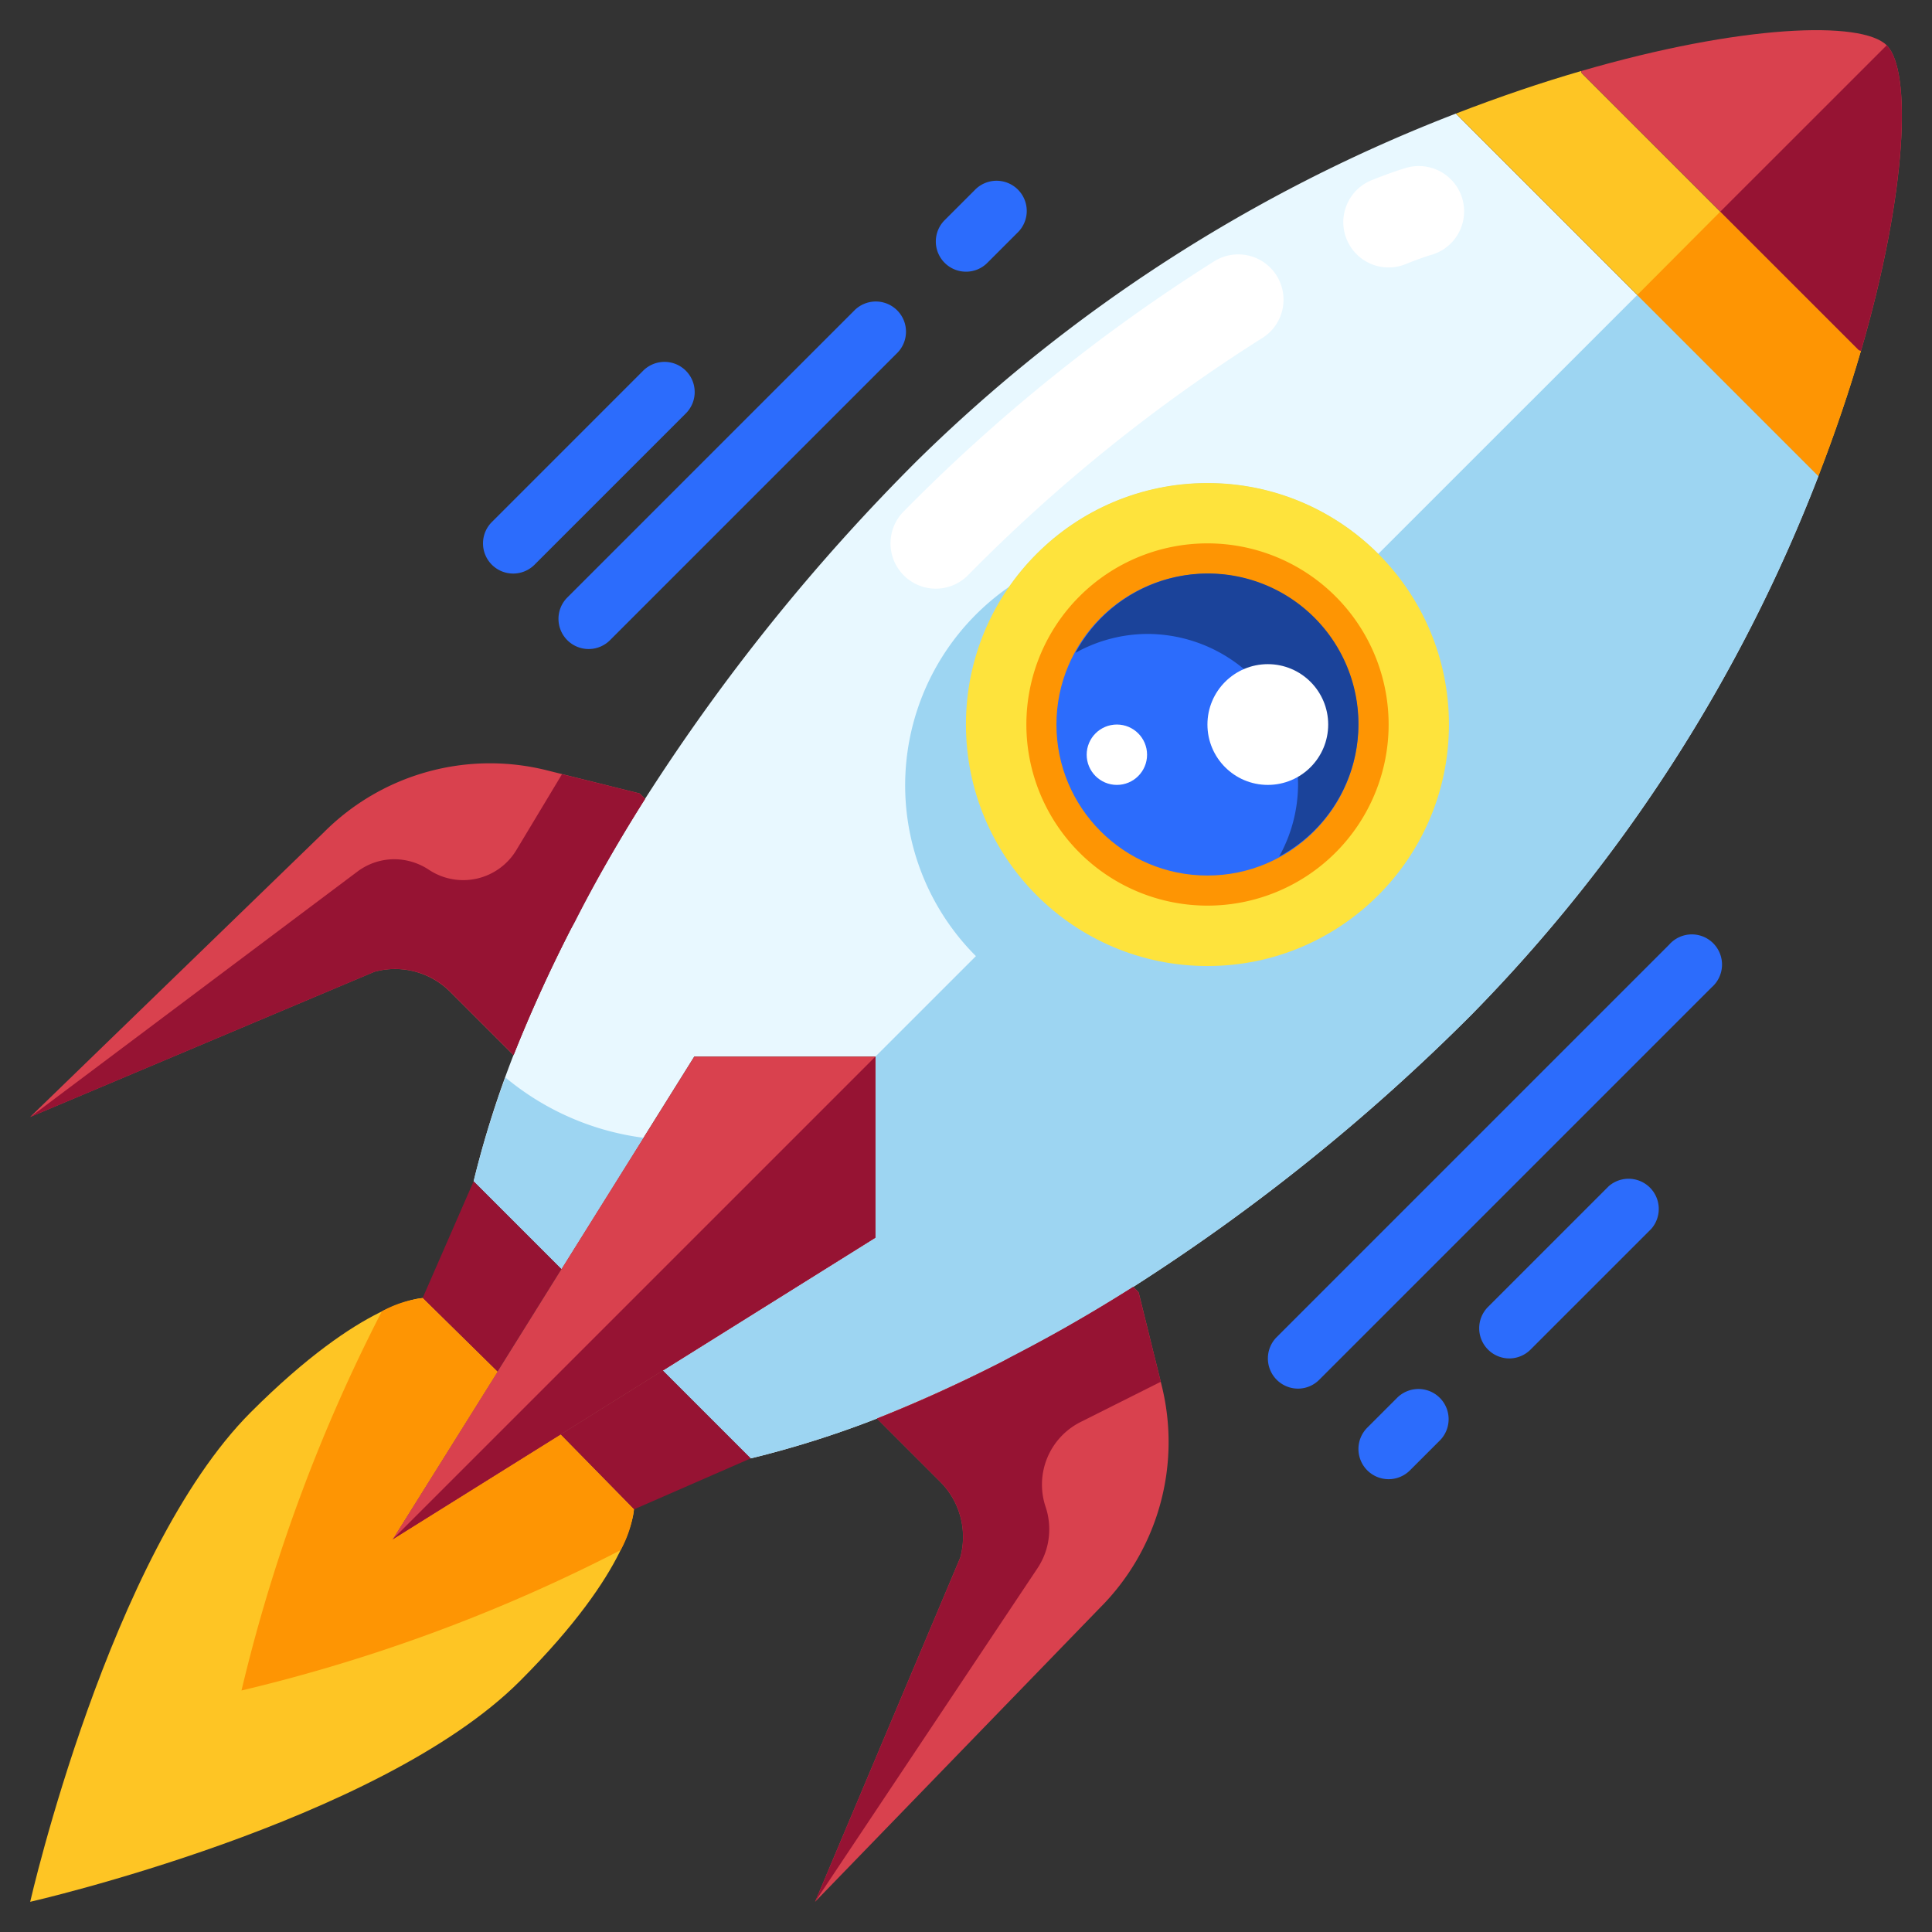 <?xml version="1.0" ?><svg viewBox="0 0 64 64" xmlns="http://www.w3.org/2000/svg"><rect x="0" y="0" width="64" height="64" fill="#333333" stroke="none"/><g data-name="20-Rocket" id="_20-Rocket"><path d="M48.227,3.763,60.236,15.772A52.257,52.257,0,0,1,48.727,33.631a66.089,66.089,0,0,1-11.189,9,51.663,51.663,0,0,1-8.489,4.36,33.037,33.037,0,0,1-4.18,1.32l-2.91-2.91L29,41V35H23L18.6,42.04l-2.91-2.91a33.026,33.026,0,0,1,1.32-4.179,51.7,51.7,0,0,1,4.359-8.49,66.05,66.05,0,0,1,9-11.189A52.243,52.243,0,0,1,48.227,3.763Z" style="fill:#e8f8ff"/><path d="M61.575,11.6l.07.02c-.38,1.31-.849,2.7-1.409,4.15L48.227,3.763c1.45-.56,2.839-1.03,4.149-1.41l.02.07Z" style="fill:#fec524"/><path d="M62.5,1.5c.83.83.69,4.82-.85,10.119l-.07-.02L52.4,2.423l-.02-.07C57.676.813,61.665.673,62.5,1.5Z" style="fill:#d9414e"/><path d="M48,24a8,8,0,0,0-14.565-4.565,8,8,0,1,0,11.13,11.13A7.989,7.989,0,0,0,48,24Z" style="fill:#9dd5f2"/><path d="M21.319,37.691,18.6,42.04l-2.91-2.909a32.111,32.111,0,0,1,1.05-3.44A8.94,8.94,0,0,0,21.319,37.691Z" style="fill:#9dd5f2"/><path d="M60.237,15.771a52.261,52.261,0,0,1-11.509,17.86,65.957,65.957,0,0,1-11.19,9,51.623,51.623,0,0,1-8.489,4.36,33.037,33.037,0,0,1-4.18,1.32l-2.91-2.91L29,41V35L54.237,9.771Z" style="fill:#9dd5f2"/><path d="M61.647,11.621c-.38,1.31-.85,2.7-1.41,4.15l-6-6,2.75-2.76,4.59,4.59Z" style="fill:#fe9503"/><path d="M61.647,11.621l-.07-.02-4.59-4.59L62.5,1.5C63.327,2.331,63.187,6.321,61.647,11.621Z" style="fill:#961333"/><circle cx="39.998" cy="24.001" r="8" style="fill:#fee33c"/><path d="M40,18a6,6,0,1,0,6,6A6,6,0,0,0,40,18Z" style="fill:#fe9503"/><circle cx="39.996" cy="24.003" r="5" style="fill:#2c6cfc"/><polygon points="18.598 42.041 16.478 45.441 13.999 43.001 15.689 39.132 18.598 42.041" style="fill:#961333"/><polygon points="24.868 48.311 20.998 50.001 18.568 47.521 21.958 45.401 24.868 48.311" style="fill:#961333"/><path d="M18.568,47.521,21,50s-.04,1.95-3.78,5.69C12.539,60.37,1,63,1,63S3.63,51.461,8.309,46.781C12.049,43.041,14,43,14,43l2.479,2.44L13,51Z" style="fill:#fec524"/><path d="M38.476,45.871a7.769,7.769,0,0,1-2.049,7.4L27,63l4.81-11.4a2.585,2.585,0,0,0-.67-2.52l-2.09-2.09a51.583,51.583,0,0,0,8.489-4.36l.18.18Z" style="fill:#d9414e"/><polygon points="16.478 45.441 18.598 42.041 22.998 35.002 28.997 35.002 28.997 41.002 21.958 45.401 18.568 47.521 12.999 51.001 16.478 45.441" style="fill:#d9414e"/><path d="M21.188,26.283l.18.18a51.583,51.583,0,0,0-4.36,8.489l-2.089-2.09a2.585,2.585,0,0,0-2.52-.67L1,37l9.729-9.429a7.766,7.766,0,0,1,7.4-2.05Z" style="fill:#d9414e"/><path d="M45,24a4.983,4.983,0,0,0-9.374-2.374A4.936,4.936,0,0,1,38,21a5,5,0,0,1,5,5,4.947,4.947,0,0,1-.626,2.374A4.981,4.981,0,0,0,45,24Z" style="fill:#1b439a"/><path d="M21,50a3.742,3.742,0,0,1-.44,1.35A55.222,55.222,0,0,1,8,56a55.249,55.249,0,0,1,4.649-12.56A3.742,3.742,0,0,1,14,43l2.48,2.44L13,51l5.57-3.48Z" style="fill:#fe9503"/><path d="M19.5,21.5a1,1,0,0,1-.707-1.707l9.5-9.5a1,1,0,1,1,1.414,1.414l-9.5,9.5A1,1,0,0,1,19.5,21.5Z" style="fill:#2c6cfc"/><path d="M32,9a1,1,0,0,1-.707-1.707l1-1a1,1,0,1,1,1.414,1.414l-1,1A.993.993,0,0,1,32,9Z" style="fill:#2c6cfc"/><path d="M17,19a1,1,0,0,1-.707-1.707l5-5a1,1,0,1,1,1.414,1.414l-5,5A1,1,0,0,1,17,19Z" style="fill:#2c6cfc"/><path d="M43,46a1,1,0,0,1-.707-1.707l13-13A1,1,0,1,1,56.7,32.708l-13,13A.993.993,0,0,1,43,46Z" style="fill:#2c6cfc"/><path d="M46,49a1,1,0,0,1-.707-1.707l1-1a1,1,0,0,1,1.414,1.414l-1,1A1,1,0,0,1,46,49Z" style="fill:#2c6cfc"/><path d="M50,45a1,1,0,0,1-.707-1.707l4-4A1,1,0,0,1,54.7,40.708l-4,4A1,1,0,0,1,50,45Z" style="fill:#2c6cfc"/><path d="M37.536,42.631q-1.109.7-2.2,1.32,1.092-.622,2.2-1.32Z" style="fill:#d9414e"/><path d="M33.177,45.118c.1-.052.207-.114.309-.167C33.384,45,33.279,45.066,33.177,45.118Z" style="fill:#d9414e"/><path d="M31.139,49.08l-2.09-2.089h0l2.09,2.09a2.585,2.585,0,0,1,.67,2.52L27,63l0,0,4.808-11.4A2.587,2.587,0,0,0,31.139,49.08Z" style="fill:#d9414e"/><path d="M29.049,46.99h0c1.325-.52,2.707-1.146,4.128-1.873C31.756,45.845,30.374,46.47,29.049,46.99Z" style="fill:#961333"/><polygon points="26.999 63 27.002 62.996 27 62.998 26.999 63" style="fill:#961333"/><path d="M33.486,44.951c.611-.318,1.225-.645,1.848-1C34.711,44.306,34.1,44.633,33.486,44.951Z" style="fill:#961333"/><path d="M34.758,50.66a2.34,2.34,0,0,0-.12-.74,2.319,2.319,0,0,1,1.17-2.82l2.644-1.327-.736-2.962-.18-.18q-1.109.7-2.2,1.32c-.623.355-1.237.682-1.848,1-.1.053-.207.115-.309.167-1.421.727-2.8,1.353-4.128,1.873l2.09,2.089a2.587,2.587,0,0,1,.669,2.52L27,63l0,0L34.368,51.95A2.324,2.324,0,0,0,34.758,50.66Z" style="fill:#961333"/><path d="M21.368,26.463h0q-.7,1.108-1.319,2.2Q20.67,27.573,21.368,26.463Z" style="fill:#d9414e"/><path d="M12.4,32.191,1,37l0,0,11.4-4.81a2.585,2.585,0,0,1,2.52.67l2.089,2.09v0l-2.09-2.089A2.585,2.585,0,0,0,12.4,32.191Z" style="fill:#d9414e"/><path d="M18.882,30.822c.052-.1.114-.207.167-.309C19,30.615,18.934,30.72,18.882,30.822Z" style="fill:#d9414e"/><polygon points="1 37.001 1.002 37 1.006 36.996 1 37.001" style="fill:#961333"/><path d="M17.009,34.951c.52-1.325,1.145-2.708,1.873-4.129-.728,1.421-1.353,2.8-1.873,4.128Z" style="fill:#961333"/><path d="M20.049,28.665c-.355.623-.683,1.237-1,1.848C19.366,29.9,19.694,29.288,20.049,28.665Z" style="fill:#961333"/><path d="M20.049,28.665q.621-1.092,1.319-2.2l-.18-.18-2.571-.639-1.508,2.507a2.054,2.054,0,0,1-2.9.66,2.089,2.089,0,0,0-1.14-.35,2.044,2.044,0,0,0-1.23.41L1.006,37l0,0,11.4-4.809a2.585,2.585,0,0,1,2.52.67l2.09,2.089c.52-1.325,1.145-2.707,1.873-4.128.052-.1.114-.207.167-.309C19.366,29.9,19.694,29.288,20.049,28.665Z" style="fill:#961333"/><polygon points="18.57 47.52 21.959 45.4 28.999 41 28.999 35.001 13 50.999 18.57 47.52" style="fill:#961333"/><path d="M31,19.5a1.5,1.5,0,0,1-1.061-2.561A57.432,57.432,0,0,1,40.209,8.664a1.5,1.5,0,1,1,1.578,2.551,54.449,54.449,0,0,0-9.728,7.847A1.5,1.5,0,0,1,31,19.5Z" style="fill:#fff"/><path d="M46,8.86a1.5,1.5,0,0,1-.555-2.894c.739-.295,1.142-.407,1.142-.407a1.5,1.5,0,0,1,.827,2.884c-.041.011-.341.1-.86.31A1.506,1.506,0,0,1,46,8.86Z" style="fill:#fff"/><circle cx="41.998" cy="24.001" r="2" style="fill:#fff"/><circle cx="36.998" cy="25.001" r="1" style="fill:#fff"/></g></svg>